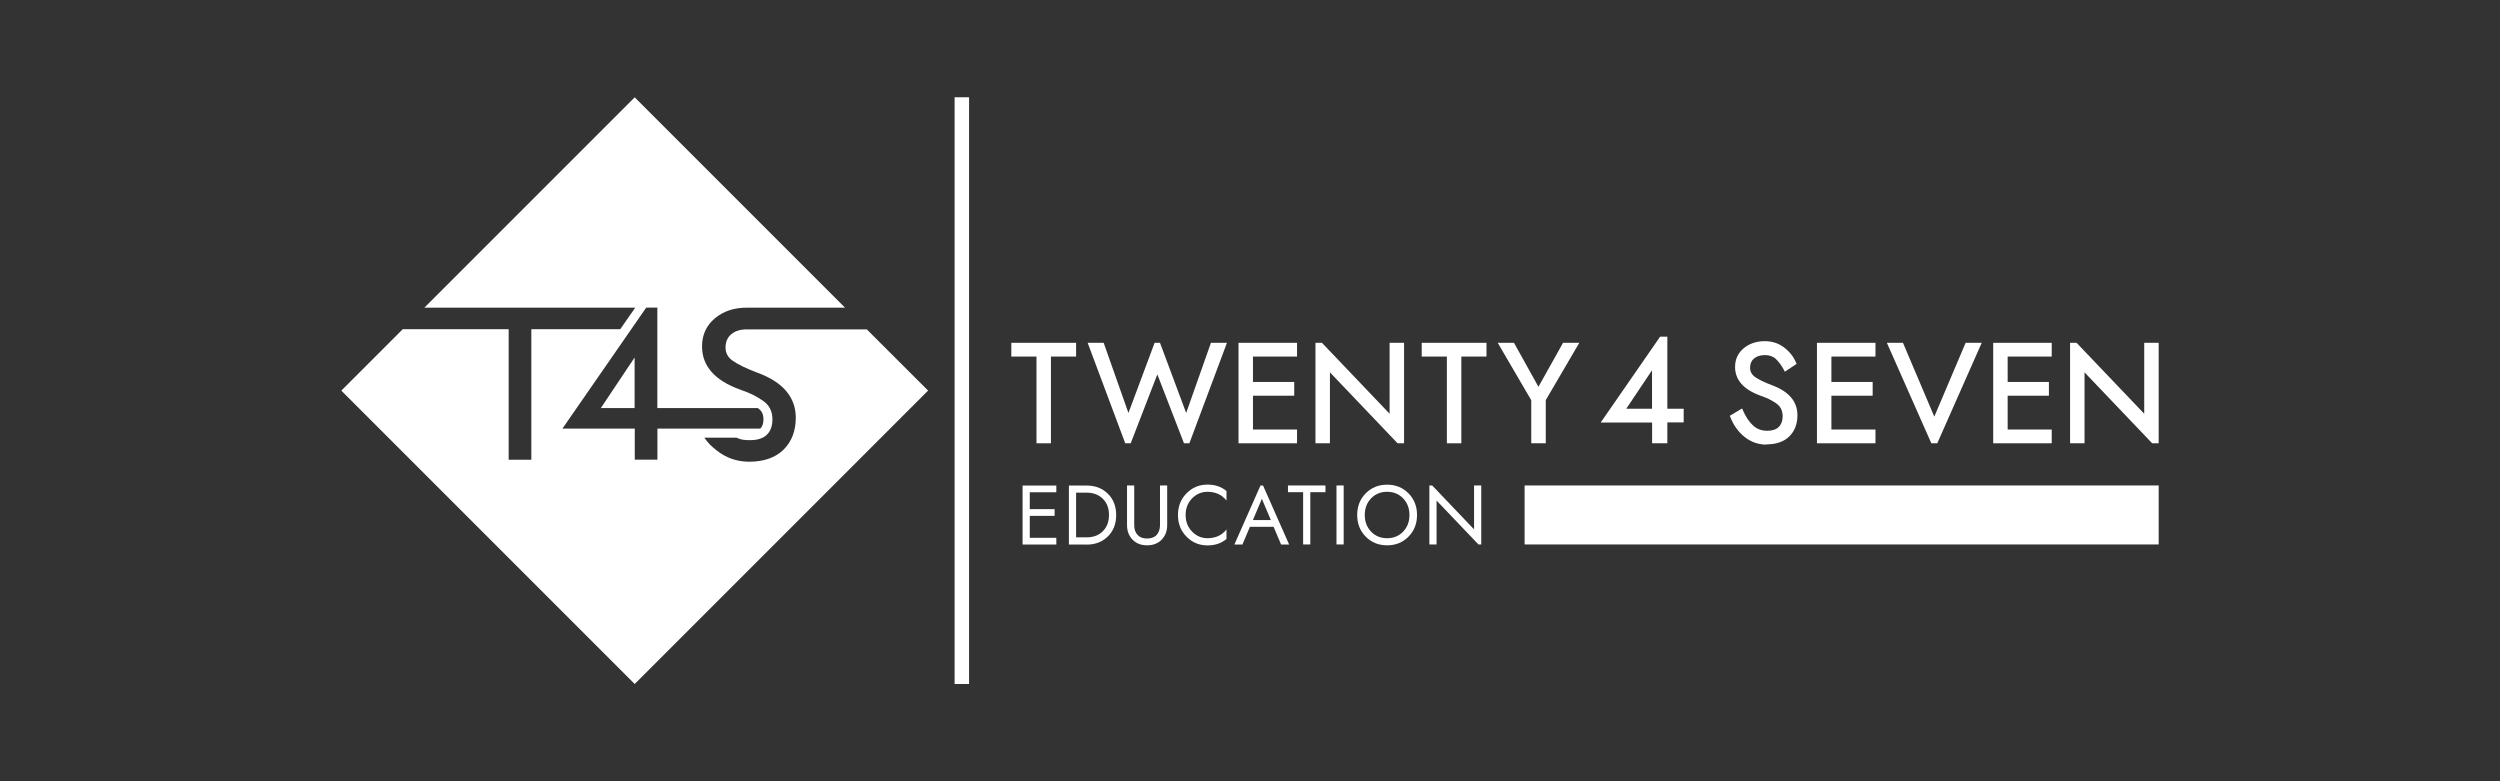 <svg xmlns="http://www.w3.org/2000/svg" id="Layer_1" width="320" height="100" viewBox="0 0 320 100"><rect x="0" y="0" width="320" height="100" fill="#333333" stroke="none"/><g id="b"><g id="c"><path d="M134.52,56.74h-1.85v-11.1h-3.22v-1.76h8.29v1.76h-3.22v11.1h0Z" style="fill:#fff; stroke-width:0px;"></path><path d="M152.25,56.74h-.7l-3.41-8.82-3.41,8.82h-.7l-4.81-12.86h2.05l3.17,8.98,3.35-8.98h.69l3.35,8.98,3.17-8.98h2.05l-4.81,12.86h0Z" style="fill:#fff; stroke-width:0px;"></path><path d="M166.02,56.74h-7.49v-12.86h7.49v1.76h-5.64v3.25h5.28v1.76h-5.28v4.33h5.64v1.76Z" style="fill:#fff; stroke-width:0px;"></path><path d="M179.72,56.74h-.83l-8.66-9.08v9.08h-1.85v-12.86h.83l8.66,9.08v-9.08h1.85v12.86Z" style="fill:#fff; stroke-width:0px;"></path><path d="M187.05,56.74h-1.85v-11.1h-3.22v-1.76h8.29v1.76h-3.22v11.1h0Z" style="fill:#fff; stroke-width:0px;"></path><path d="M197.85,56.74h-1.85v-5.51l-4.29-7.35h2.08l3.13,5.63,3.15-5.63h2.08l-4.29,7.33v5.53h0Z" style="fill:#fff; stroke-width:0px;"></path><path d="M213.41,56.74h-1.94v-2.66h-6.58l7.61-10.99h.92v9.23h2.09v1.75h-2.09v2.66h0ZM208.16,52.32h3.3v-4.93l-3.3,4.93Z" style="fill:#fff; stroke-width:0px;"></path><path d="M226.1,56.91c-1.04,0-1.97-.33-2.79-.98-.81-.64-1.43-1.51-1.84-2.58l-.05-.13,1.57-.94.07.17c.38.88.83,1.56,1.34,2.02.49.45,1.09.67,1.79.67.66,0,1.16-.16,1.49-.49.33-.33.5-.78.5-1.37,0-.35-.07-.67-.21-.96-.14-.28-.36-.52-.66-.72-.31-.21-.61-.38-.89-.52-.28-.13-.63-.28-1.07-.43-2.16-.78-3.26-2.01-3.26-3.68,0-.98.37-1.78,1.1-2.39.72-.6,1.63-.91,2.7-.91.96,0,1.81.28,2.52.84.7.55,1.21,1.21,1.5,1.95l.05.12-1.5,1-.08-.16c-.32-.61-.68-1.1-1.06-1.46-.36-.34-.84-.51-1.41-.51s-1.06.15-1.4.44c-.34.29-.5.68-.5,1.18s.22.89.66,1.2c.48.33,1.19.68,2.13,1.03,2.17.8,3.27,2.09,3.27,3.84,0,1.13-.35,2.04-1.04,2.72-.69.68-1.68,1.02-2.93,1.02h0Z" style="fill:#fff; stroke-width:0px;"></path><path d="M240.06,56.74h-7.49v-12.86h7.49v1.76h-5.64v3.25h5.28v1.76h-5.28v4.33h5.64v1.76Z" style="fill:#fff; stroke-width:0px;"></path><path d="M247.98,56.74h-.77l-5.69-12.86h2.06l4.01,9.45,4.01-9.45h2.06l-5.69,12.86h0Z" style="fill:#fff; stroke-width:0px;"></path><path d="M262.62,56.74h-7.49v-12.86h7.49v1.76h-5.64v3.25h5.28v1.76h-5.28v4.33h5.64v1.76Z" style="fill:#fff; stroke-width:0px;"></path><path d="M276.31,56.74h-.83l-.05-.05-8.61-9.03v9.08h-1.85v-12.86h.83l8.66,9.08v-9.08h1.85v12.86h0Z" style="fill:#fff; stroke-width:0px;"></path><path d="M118.79,50l-37.55,37.55-37.55-37.55,7.86-7.86h13.56v16.71h2.9v-16.71h11.38l1.92-2.76h-26.99l26.92-26.92,26.92,26.92h-12.6c-1.61,0-2.97.46-4.05,1.36-1.1.92-1.65,2.13-1.65,3.6,0,2.51,1.64,4.37,4.88,5.53.64.22,1.17.44,1.57.63.4.2.84.45,1.3.76.43.29.75.63.95,1.03.21.4.31.87.31,1.38,0,.85-.23,1.5-.71,1.97-.48.47-1.2.7-2.15.7-.74,0-1.24-.06-1.73-.32h-4.13l.02.02c.49.71.9,1.09,1.54,1.6,1.22.97,2.62,1.46,4.18,1.46,1.88,0,3.36-.52,4.4-1.54,1.04-1.02,1.57-2.4,1.57-4.09,0-2.63-1.65-4.57-4.9-5.76-1.38-.52-2.44-1.03-3.14-1.51-.64-.44-.95-1-.95-1.71s.23-1.28.71-1.69c.48-.42,1.16-.64,2.02-.64h15.35s7.85,7.84,7.85,7.84h0ZM97.35,54.81c.16-.15.37-.44.37-1.15,0-.33-.06-.61-.18-.85-.11-.21-.29-.41-.54-.58h-12.86v-12.86h-1.42l-10.73,15.49h9.26v3.98h2.9v-3.98h13.16s.04-.03.05-.05h0Z" style="fill:#fff; stroke-width:0px;"></path><polygon points="81.23 45.76 81.23 52.23 76.91 52.23 81.23 45.76" style="fill:#fff; stroke-width:0px;"></polygon><rect x="122.19" y="12.45" width="1.85" height="75.1" style="fill:#fff; stroke-width:0px;"></rect><path d="M131.81,66.03v2.81h3.4v.86h-4.32v-7.55h4.32v.86h-3.4v2.16h3.18v.86h-3.18Z" style="fill:#fff; stroke-width:0px;"></path><path d="M139.09,69.7h-2.27v-7.55h2.27c1.11,0,2.01.35,2.72,1.05.71.7,1.06,1.61,1.06,2.73s-.35,2.03-1.06,2.73c-.71.7-1.61,1.05-2.72,1.05h0ZM137.74,68.78h1.35c.86,0,1.55-.26,2.07-.78s.79-1.21.79-2.08-.26-1.56-.79-2.08-1.22-.78-2.07-.78h-1.35v5.72h0Z" style="fill:#fff; stroke-width:0px;"></path><path d="M144.26,62.14h.92v5.07c0,.53.14.95.43,1.26.28.31.69.46,1.22.46s.94-.15,1.22-.46.43-.73.43-1.26v-5.07h.92v5.07c0,.76-.24,1.39-.71,1.87-.47.48-1.09.72-1.86.72s-1.39-.24-1.86-.72-.71-1.1-.71-1.87v-5.07Z" style="fill:#fff; stroke-width:0px;"></path><path d="M152.59,63.79c-.55.56-.83,1.27-.83,2.13s.28,1.56.83,2.13c.55.56,1.21.84,1.97.84,1.03,0,1.84-.37,2.43-1.12v1.21c-.63.55-1.44.83-2.43.83-1.06,0-1.95-.37-2.68-1.11-.73-.74-1.1-1.66-1.1-2.78s.37-2.04,1.1-2.78c.73-.74,1.62-1.11,2.68-1.11.99,0,1.8.28,2.43.83v1.21c-.59-.75-1.4-1.12-2.43-1.12-.76,0-1.42.28-1.97.84h0Z" style="fill:#fff; stroke-width:0px;"></path><path d="M159.99,67.43l-.96,2.27h-1.03l3.34-7.55h.33l3.34,7.55h-1.03l-.96-2.27h-3.04,0ZM160.36,66.57h2.31l-1.15-2.72-1.15,2.72h0Z" style="fill:#fff; stroke-width:0px;"></path><path d="M164.86,63v-.86h4.8v.86h-1.94v6.69h-.92v-6.69h-1.94Z" style="fill:#fff; stroke-width:0px;"></path><path d="M171.07,62.14h.92v7.55h-.92v-7.55Z" style="fill:#fff; stroke-width:0px;"></path><path d="M174.81,68.69c-.73-.74-1.09-1.67-1.09-2.77s.36-2.03,1.09-2.77c.73-.74,1.64-1.11,2.74-1.11s2.01.37,2.74,1.11,1.09,1.67,1.09,2.77-.36,2.03-1.09,2.77c-.73.74-1.64,1.11-2.74,1.11s-2.01-.37-2.74-1.11h0ZM175.5,63.79c-.54.56-.81,1.27-.81,2.13s.27,1.56.81,2.13c.54.56,1.22.84,2.05.84s1.51-.28,2.05-.84c.54-.56.81-1.27.81-2.13s-.27-1.56-.81-2.13c-.54-.56-1.22-.84-2.05-.84s-1.51.28-2.05.84Z" style="fill:#fff; stroke-width:0px;"></path><path d="M188.68,62.14h.92v7.55h-.36l-5.36-5.62v5.62h-.92v-7.55h.36l5.36,5.62v-5.62h0Z" style="fill:#fff; stroke-width:0px;"></path><rect x="195.15" y="62.14" width="81.16" height="7.55" style="fill:#fff; stroke-width:0px;"></rect></g></g></svg>